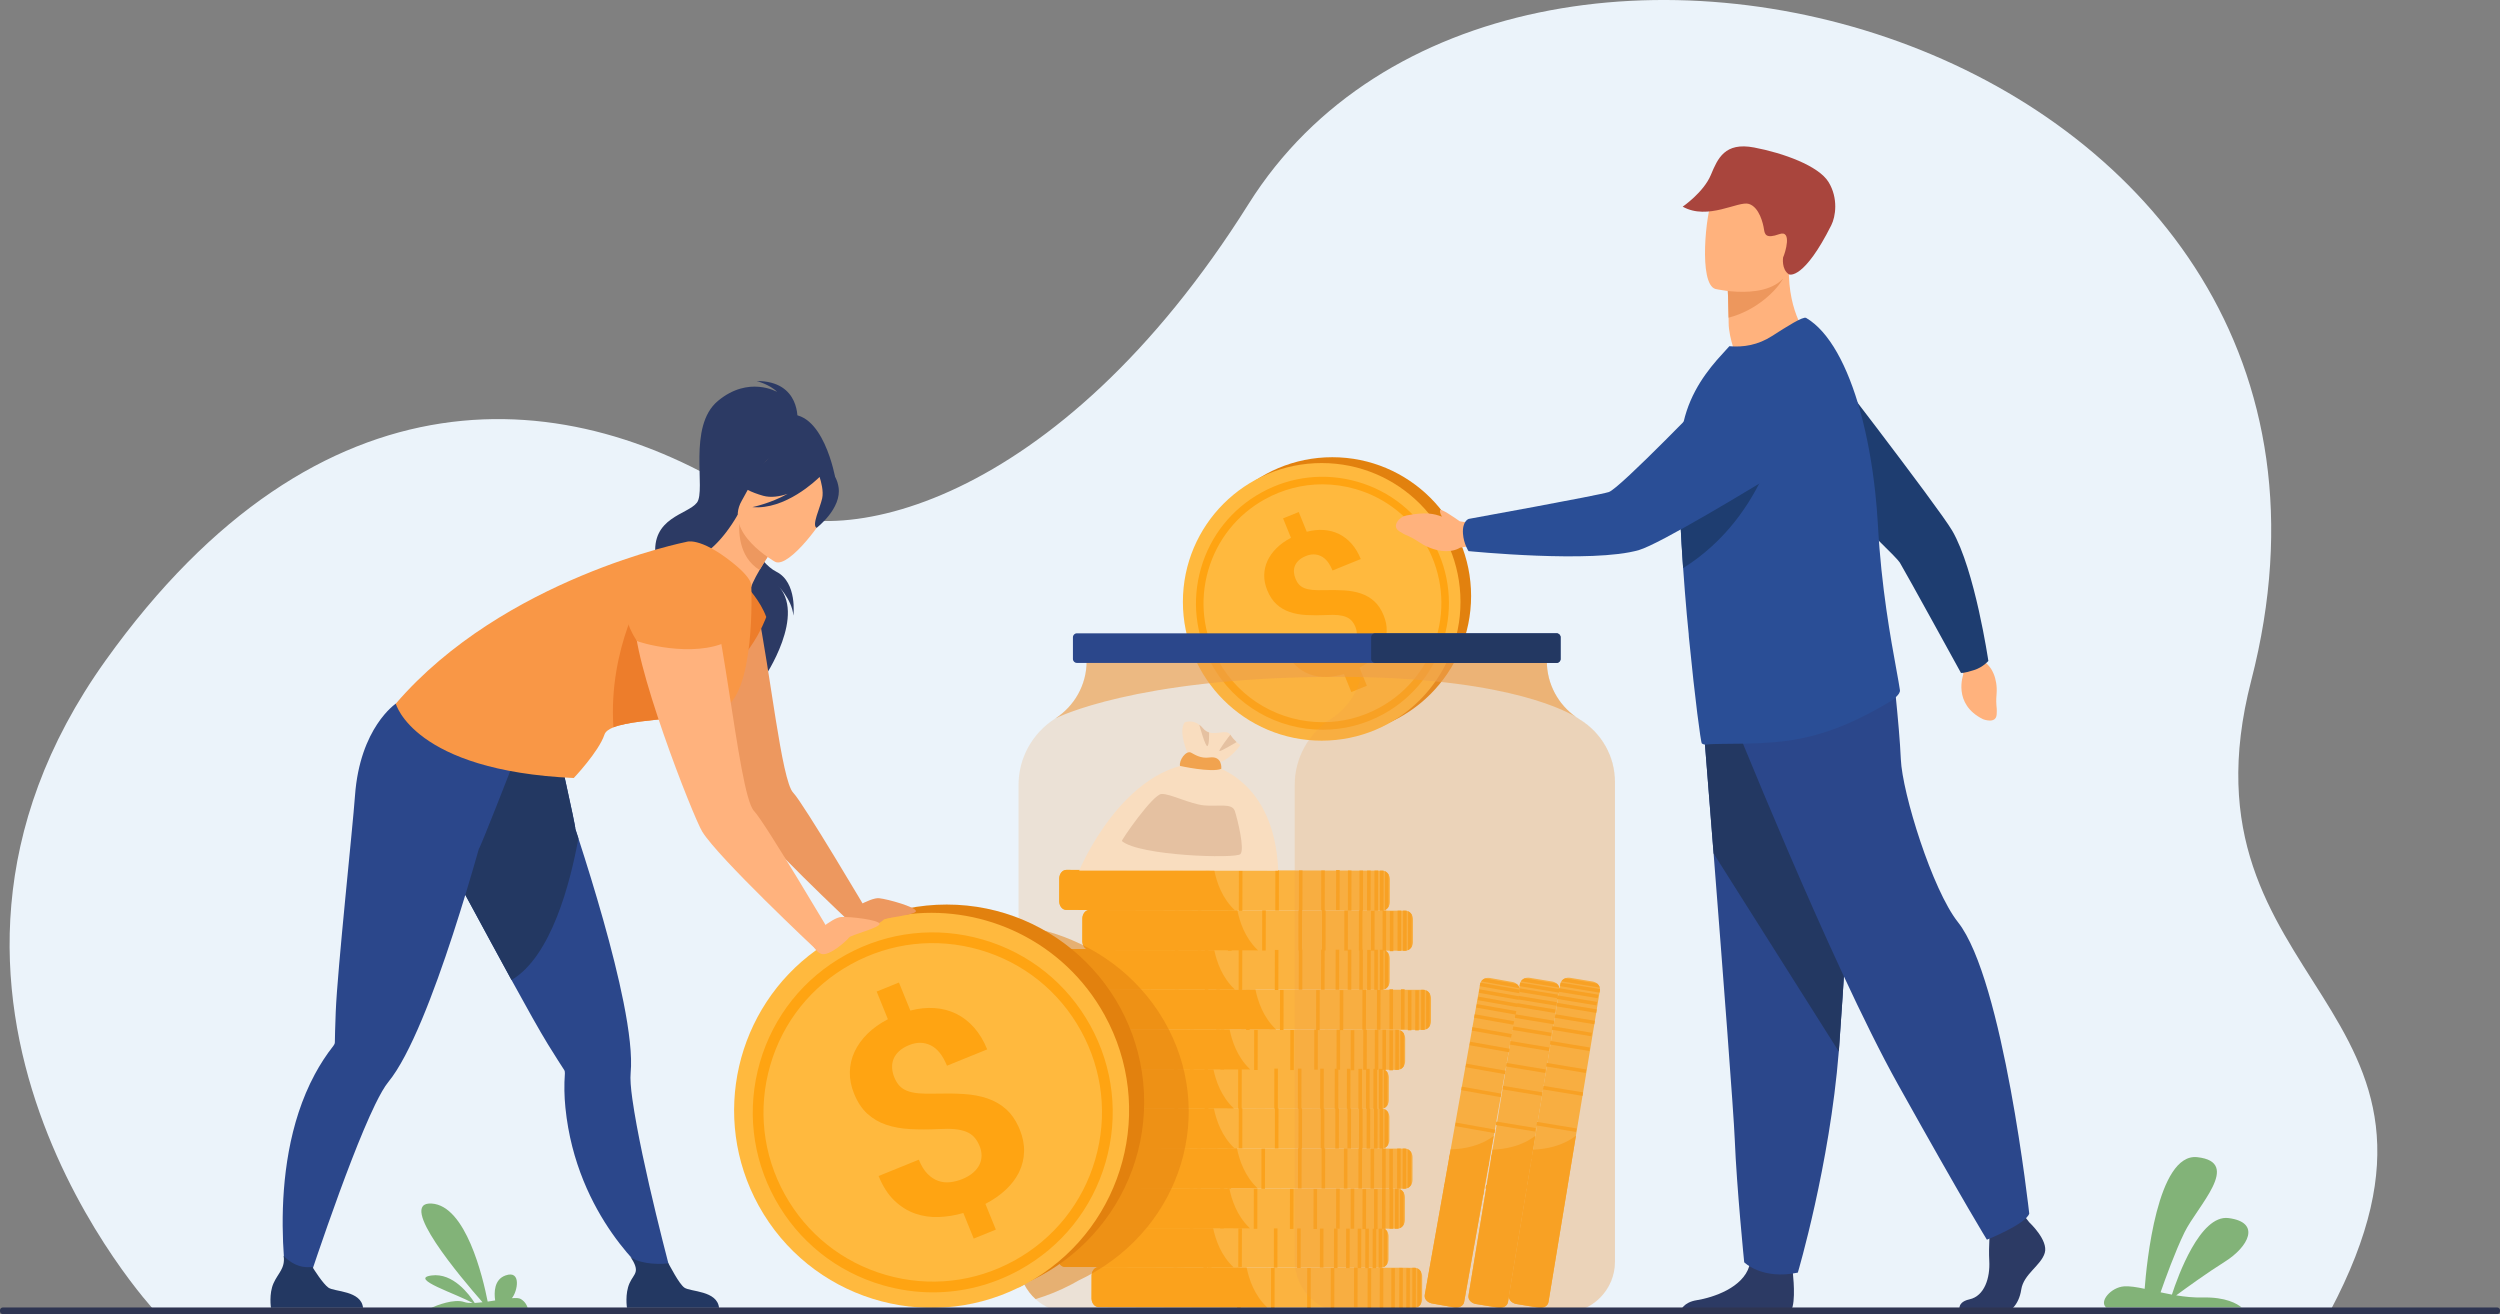<?xml version="1.0" encoding="utf-8"?>
<!-- Generator: Adobe Illustrator 16.0.0, SVG Export Plug-In . SVG Version: 6.00 Build 0)  -->
<!DOCTYPE svg PUBLIC "-//W3C//DTD SVG 1.1//EN" "http://www.w3.org/Graphics/SVG/1.1/DTD/svg11.dtd">
<svg version="1.1" id="_x3C_Layer_x3E_" xmlns="http://www.w3.org/2000/svg" xmlns:xlink="http://www.w3.org/1999/xlink" x="0px"
	 y="0px" width="2589.273px" height="1361.016px" viewBox="0 0 2589.273 1361.016" enable-background="new 0 0 2589.273 1361.016"
	 xml:space="preserve">
<rect x="0" y="0" width="2589.273" height="1361.016" fill="#808080" stroke="none"/>
<g>
	<path fill="#EBF3FA" d="M160.327,1357.76c0,0-301.292-323.49-50.953-673.717c222.118-310.744,481.085-289.503,671.084-163.4
		c80.923,53.708,314.233,6.619,512.812-309.574c270.805-431.203,1209.513-169.677,1038.357,493.738
		c-82.828,321.047,252.076,332.716,81.43,653.633L160.327,1357.76z"/>
	<g>
		<path fill="#FFB93E" d="M1584.373,1012.733l23.111,3.8c1.841,0.303,3.468,1.075,4.752,2.153c1.35,1.134,2.316,2.604,2.729,4.208
			c0.131,0.49,0.205,0.994,0.223,1.502c0.019,0.463-0.007,0.928-0.085,1.398l-53.17,322.251c-0.686,4.154-5.013,6.958-9.734,6.398
			c-0.153-0.021-0.307-0.041-0.459-0.066l-23.111-3.8c-0.152-0.025-0.305-0.055-0.456-0.084c-4.652-0.982-7.851-5.023-7.163-9.178
			l53.17-322.251c0.077-0.47,0.202-0.918,0.369-1.352c0.18-0.475,0.411-0.928,0.693-1.351c0.907-1.388,2.294-2.47,3.938-3.112
			C1580.742,1012.641,1582.531,1012.431,1584.373,1012.733z"/>
		<path fill="#FFA412" d="M1590.281,1176.24l-28.486,172.642c-0.611,3.707-4.877,6.144-9.596,5.563
			c-0.153-0.021-0.307-0.041-0.459-0.066l-23.111-3.8c-0.152-0.025-0.305-0.055-0.456-0.084c-4.656-0.961-7.913-4.635-7.302-8.342
			l24.987-151.441C1558.305,1190.275,1575.896,1187.377,1590.281,1176.24z"/>
		<g>
			<polygon fill="#FFA412" points="1609.316,1060.873 1609.922,1057.21 1568.998,1050.48 1568.394,1054.144 			"/>
			
				<rect x="1585.256" y="1047.339" transform="matrix(-0.163 0.987 -0.987 -0.163 2898.987 -324.294)" fill="#FFA412" width="3.712" height="41.472"/>
			
				<rect x="1582.803" y="1062.205" transform="matrix(-0.163 0.987 -0.987 -0.163 2911.224 -304.189)" fill="#FFA412" width="3.712" height="41.473"/>
			
				<rect x="1579.043" y="1084.994" transform="matrix(-0.163 0.987 -0.987 -0.163 2929.277 -274.037)" fill="#FFA412" width="3.713" height="41.473"/>
			<polygon fill="#FFA412" points="1597.082,1135.023 1597.687,1131.36 1556.764,1124.632 1556.158,1128.294 			"/>
			
				<rect x="1568.972" y="1146.034" transform="matrix(-0.163 0.987 -0.987 -0.163 2977.497 -193.426)" fill="#FFA412" width="3.712" height="41.472"/>
			<polygon fill="#FFA412" points="1585.279,1206.556 1585.885,1202.893 1544.96,1196.164 1544.355,1199.826 			"/>
			
				<rect x="1558.167" y="1211.51" transform="matrix(-0.163 0.987 -0.987 -0.163 3029.83 -106.325)" fill="#FFA412" width="3.713" height="41.474"/>
			
				<rect x="1589.249" y="1023.139" transform="matrix(-0.163 0.987 -0.987 -0.163 2879.812 -356.312)" fill="#FFA412" width="3.712" height="41.472"/>
			
				<rect x="1590.534" y="1015.342" transform="matrix(-0.163 0.987 -0.987 -0.163 2873.919 -366.367)" fill="#FFA412" width="3.713" height="41.474"/>
			
				<rect x="1591.777" y="1007.814" transform="matrix(-0.163 0.987 -0.987 -0.163 2867.63 -376.623)" fill="#FFA412" width="3.712" height="41.473"/>
			<path fill="#FFA412" d="M1573.803,1021.354l40.924,6.729l0.377-2.288c0.078-0.471,0.104-0.936,0.085-1.398l-40.64-6.683
				c-0.167,0.434-0.292,0.882-0.369,1.352L1573.803,1021.354z"/>
			<path fill="#FFA412" d="M1575.242,1016.363l39.724,6.531c-0.413-1.604-1.38-3.074-2.729-4.208l-33.057-5.436
				C1577.536,1013.894,1576.149,1014.976,1575.242,1016.363z"/>
		</g>
	</g>
	<g>
		<path fill="#FFB93E" d="M1626.299,1012.733l23.111,3.8c1.84,0.303,3.468,1.075,4.752,2.153c1.35,1.134,2.316,2.604,2.729,4.208
			c0.131,0.49,0.204,0.994,0.222,1.502c0.02,0.463-0.007,0.928-0.084,1.398l-53.17,322.251c-0.686,4.154-5.013,6.958-9.734,6.398
			c-0.153-0.021-0.307-0.041-0.459-0.066l-23.111-3.8c-0.152-0.025-0.305-0.055-0.456-0.084c-4.652-0.982-7.849-5.023-7.164-9.178
			l53.171-322.251c0.077-0.47,0.202-0.918,0.369-1.352c0.18-0.475,0.411-0.928,0.693-1.351c0.907-1.388,2.294-2.47,3.938-3.112
			C1622.668,1012.641,1624.457,1012.431,1626.299,1012.733z"/>
		<path fill="#FFA412" d="M1632.207,1176.24l-28.486,172.642c-0.611,3.707-4.877,6.144-9.596,5.563
			c-0.153-0.021-0.307-0.041-0.459-0.066l-23.111-3.8c-0.152-0.025-0.305-0.055-0.456-0.084c-4.656-0.961-7.913-4.635-7.302-8.342
			l24.987-151.441C1600.231,1190.275,1617.822,1187.377,1632.207,1176.24z"/>
		<g>
			<polygon fill="#FFA412" points="1651.242,1060.873 1651.848,1057.21 1610.924,1050.48 1610.318,1054.144 			"/>
			
				<rect x="1627.181" y="1047.339" transform="matrix(-0.163 0.987 -0.987 -0.163 2947.728 -365.662)" fill="#FFA412" width="3.712" height="41.472"/>
			
				<rect x="1624.728" y="1062.204" transform="matrix(-0.163 0.987 -0.987 -0.163 2959.977 -345.555)" fill="#FFA412" width="3.712" height="41.474"/>
			
				<rect x="1620.968" y="1084.994" transform="matrix(-0.163 0.987 -0.987 -0.163 2978.029 -315.403)" fill="#FFA412" width="3.713" height="41.473"/>
			<polygon fill="#FFA412" points="1639.008,1135.023 1639.612,1131.36 1598.689,1124.632 1598.084,1128.294 			"/>
			
				<rect x="1610.897" y="1146.034" transform="matrix(-0.163 0.987 -0.987 -0.163 3026.602 -234.426)" fill="#FFA412" width="3.712" height="41.473"/>
			
				<rect x="1605.189" y="1180.623" transform="matrix(-0.163 0.987 -0.987 -0.163 3054.033 -188.634)" fill="#FFA412" width="3.713" height="41.474"/>
			
				<rect x="1600.093" y="1211.51" transform="matrix(-0.163 0.987 -0.987 -0.163 3078.583 -147.691)" fill="#FFA412" width="3.713" height="41.473"/>
			<polygon fill="#FFA412" points="1653.189,1049.071 1653.794,1045.409 1612.871,1038.68 1612.266,1042.342 			"/>
			
				<rect x="1632.46" y="1015.343" transform="matrix(-0.163 0.987 -0.987 -0.163 2922.296 -408.067)" fill="#FFA412" width="3.712" height="41.473"/>
			
				<rect x="1633.703" y="1007.814" transform="matrix(-0.163 0.987 -0.987 -0.163 2916.373 -417.991)" fill="#FFA412" width="3.712" height="41.473"/>
			<path fill="#FFA412" d="M1615.729,1021.354l40.924,6.729l0.377-2.288c0.077-0.471,0.104-0.936,0.084-1.398l-40.639-6.683
				c-0.167,0.434-0.292,0.882-0.369,1.352L1615.729,1021.354z"/>
			<path fill="#FFA412" d="M1617.168,1016.363l39.724,6.531c-0.413-1.604-1.38-3.074-2.729-4.208l-33.057-5.436
				C1619.462,1013.894,1618.075,1014.976,1617.168,1016.363z"/>
		</g>
	</g>
	<g>
		<g>
			<path fill="#FFB93E" d="M1472.974,1322.102l-0.042,23.421c-0.005,1.866-0.505,3.597-1.364,5.037
				c-0.902,1.514-2.198,2.703-3.715,3.368c-0.464,0.209-0.948,0.362-1.447,0.461c-0.454,0.094-0.917,0.143-1.394,0.142
				l-326.607-0.775c-4.211-0.01-7.673-3.831-7.878-8.581c-0.004-0.155-0.008-0.31-0.008-0.464l0.043-23.422
				c0-0.154,0.005-0.309,0.01-0.464c0.223-4.749,3.698-8.554,7.909-8.543l326.607,0.775c0.475,0.001,0.939,0.052,1.393,0.147
				c0.498,0.102,0.982,0.258,1.445,0.468c1.515,0.672,2.806,1.867,3.702,3.387
				C1472.482,1318.502,1472.977,1320.235,1472.974,1322.102z"/>
			<path fill="#FFA412" d="M1312.533,1354.168l-174.976-0.415c-3.758-0.009-6.847-3.829-7.031-8.579
				c-0.004-0.155-0.008-0.31-0.008-0.464l0.043-23.422c0-0.154,0.005-0.309,0.01-0.464c0.2-4.749,3.304-8.555,7.062-8.545
				l153.488,0.364C1293.549,1324.859,1299.232,1341.757,1312.533,1354.168z"/>
			<g>
				
					<rect x="1429.498" y="1312.978" transform="matrix(-1 -0.002 0.002 -1 2859.546 2670.814)" fill="#FFA412" width="3.712" height="41.473"/>
				
					<rect x="1416.932" y="1312.948" transform="matrix(-1 -0.002 0.002 -1 2834.414 2670.725)" fill="#FFA412" width="3.712" height="41.474"/>
				
					<rect x="1401.864" y="1312.911" transform="matrix(-1 -0.003 0.003 -1 2803.927 2670.985)" fill="#FFA412" width="3.712" height="41.475"/>
				
					<rect x="1378.768" y="1312.857" transform="matrix(-1 -0.002 0.002 -1 2758.086 2670.453)" fill="#FFA412" width="3.712" height="41.474"/>
				
					<rect x="1354.344" y="1312.799" transform="matrix(-1 -0.002 0.002 -1 2709.239 2670.28)" fill="#FFA412" width="3.712" height="41.474"/>
				
					<rect x="1316.902" y="1312.71" transform="matrix(-1 -0.002 0.002 -1 2634.356 2670.013)" fill="#FFA412" width="3.712" height="41.474"/>
				
					<rect x="1281.844" y="1312.627" transform="matrix(-1 -0.002 0.002 -1 2564.242 2669.763)" fill="#FFA412" width="3.713" height="41.474"/>
				
					<rect x="1250.541" y="1312.553" transform="matrix(-1 -0.003 0.003 -1 2501.282 2669.869)" fill="#FFA412" width="3.712" height="41.474"/>
				
					<rect x="1441.458" y="1313.006" transform="matrix(-1 -0.002 0.002 -1 2883.467 2670.899)" fill="#FFA412" width="3.713" height="41.474"/>
				
					<rect x="1449.36" y="1313.026" transform="matrix(-1 -0.002 0.002 -1 2899.621 2670.576)" fill="#FFA412" width="3.712" height="41.472"/>
				
					<rect x="1456.99" y="1313.043" transform="matrix(-1 -0.002 0.002 -1 2914.53 2671.01)" fill="#FFA412" width="3.712" height="41.473"/>
				<path fill="#FFA412" d="M1462.768,1313.051l-0.075,41.474l2.319,0.006c0.477,0.001,0.939-0.048,1.394-0.142l0.075-41.185
					c-0.453-0.096-0.918-0.146-1.393-0.147L1462.768,1313.051z"/>
				<path fill="#FFA412" d="M1467.926,1313.672l-0.073,40.256c1.517-0.665,2.813-1.854,3.715-3.369l0.061-33.5
					C1470.731,1315.539,1469.44,1314.344,1467.926,1313.672z"/>
			</g>
		</g>
		<g>
			<path fill="#FFB93E" d="M1438.129,1280.545l-0.043,23.421c-0.004,1.866-0.505,3.597-1.363,5.037
				c-0.903,1.515-2.197,2.703-3.715,3.369c-0.463,0.208-0.948,0.361-1.447,0.46c-0.454,0.094-0.917,0.143-1.393,0.142
				l-326.608-0.775c-4.211-0.01-7.672-3.83-7.877-8.581c-0.005-0.155-0.009-0.31-0.009-0.464l0.043-23.422
				c0-0.154,0.005-0.309,0.01-0.463c0.223-4.75,3.697-8.554,7.909-8.544l326.607,0.775c0.21,0.001,0.419,0.011,0.624,0.032
				c0.088,0.005,0.179,0.015,0.267,0.03c0.096,0.01,0.196,0.025,0.293,0.045c0.069,0.01,0.14,0.025,0.21,0.041
				c0.497,0.101,0.981,0.257,1.444,0.467c0.069,0.03,0.136,0.061,0.205,0.096c0.065,0.03,0.136,0.064,0.2,0.1
				c0.132,0.071,0.267,0.146,0.398,0.221c0.074,0.046,0.152,0.096,0.227,0.146c0.07,0.045,0.135,0.085,0.2,0.136
				c0.127,0.085,0.249,0.175,0.371,0.27c0.14,0.11,0.274,0.226,0.405,0.346c0.104,0.09,0.205,0.186,0.306,0.285
				c0.004,0.005,0.013,0.01,0.018,0.02c0.065,0.065,0.135,0.136,0.2,0.205c0.2,0.211,0.393,0.44,0.571,0.675
				c0.057,0.07,0.108,0.141,0.157,0.211c0.052,0.069,0.1,0.144,0.151,0.22c0.101,0.149,0.201,0.305,0.292,0.459
				C1437.638,1276.947,1438.133,1278.679,1438.129,1280.545z"/>
			<path fill="#FFA412" d="M1277.688,1312.612l-174.976-0.416c-3.76-0.009-6.847-3.828-7.029-8.579
				c-0.005-0.155-0.009-0.31-0.009-0.464l0.043-23.422c0-0.154,0.005-0.309,0.01-0.463c0.201-4.75,3.301-8.555,7.061-8.546
				l153.484,0.365c0.069,0.338,0.139,0.678,0.213,1.022C1259.026,1284.231,1264.75,1300.546,1277.688,1312.612z"/>
			<g>
				
					<rect x="1394.652" y="1271.42" transform="matrix(-1 -0.002 0.002 -1 2789.954 2587.616)" fill="#FFA412" width="3.713" height="41.473"/>
				
					<rect x="1382.087" y="1271.39" transform="matrix(-1 -0.002 0.002 -1 2764.822 2587.527)" fill="#FFA412" width="3.712" height="41.474"/>
				<polygon fill="#FFA412" points="1366.981,1312.823 1370.693,1312.832 1370.769,1271.359 1367.057,1271.35 				"/>
				
					<rect x="1343.922" y="1271.3" transform="matrix(-1 -0.002 0.002 -1 2688.493 2587.256)" fill="#FFA412" width="3.712" height="41.473"/>
				
					<rect x="1319.499" y="1271.243" transform="matrix(-1 -0.002 0.002 -1 2639.988 2586.736)" fill="#FFA412" width="3.713" height="41.472"/>
				
					<rect x="1282.058" y="1271.152" transform="matrix(-1 -0.003 0.003 -1 2564.422 2587.152)" fill="#FFA412" width="3.711" height="41.474"/>
				
					<rect x="1247" y="1271.07" transform="matrix(-1 -0.002 0.002 -1 2494.649 2586.566)" fill="#FFA412" width="3.712" height="41.473"/>
				
					<rect x="1215.695" y="1270.996" transform="matrix(-1 -0.002 0.002 -1 2432.382 2586.024)" fill="#FFA412" width="3.713" height="41.473"/>
				
					<rect x="1406.613" y="1271.449" transform="matrix(-1 -0.002 0.002 -1 2813.875 2587.703)" fill="#FFA412" width="3.712" height="41.474"/>
				
					<rect x="1414.516" y="1271.467" transform="matrix(-1 -0.002 0.002 -1 2829.678 2587.759)" fill="#FFA412" width="3.711" height="41.474"/>
				
					<rect x="1422.145" y="1271.486" transform="matrix(-1 -0.002 0.002 -1 2844.938 2587.814)" fill="#FFA412" width="3.712" height="41.474"/>
				<path fill="#FFA412" d="M1427.922,1271.493l-0.075,41.475l2.32,0.005c0.476,0.001,0.939-0.048,1.394-0.142l0.075-41.184
					c-0.454-0.097-0.917-0.147-1.394-0.148L1427.922,1271.493z"/>
				<path fill="#FFA412" d="M1433.081,1272.115l-0.073,40.255c1.516-0.665,2.812-1.854,3.715-3.369l0.061-33.5
					C1435.887,1273.982,1434.596,1272.787,1433.081,1272.115z"/>
			</g>
		</g>
		<path fill="#FFB93E" d="M1455.076,1240.135l-0.042,23.421c-0.003,1.866-0.505,3.596-1.363,5.036
			c-0.903,1.515-2.198,2.705-3.714,3.369c-0.464,0.208-0.949,0.362-1.447,0.461c-0.455,0.094-0.918,0.143-1.395,0.142
			l-326.607-0.776c-1.31-0.002-2.551-0.375-3.641-1.031c-2.309-1.388-3.955-4.046-4.211-7.146c-0.014-0.135-0.022-0.269-0.025-0.403
			c-0.005-0.154-0.009-0.31-0.008-0.465l0.042-23.421c0-0.154,0.005-0.31,0.01-0.464c0.223-4.749,3.698-8.553,7.909-8.543
			l326.606,0.774c0.477,0.002,0.939,0.054,1.394,0.148c0.498,0.101,0.982,0.257,1.445,0.468c1.515,0.672,2.805,1.868,3.702,3.387
			C1454.585,1236.536,1455.08,1238.269,1455.076,1240.135z"/>
		<path fill="#FFA412" d="M1294.637,1272.201l-174.976-0.415c-1.171-0.004-2.275-0.375-3.248-1.031
			c-2.063-1.387-3.531-4.045-3.757-7.145c-0.014-0.135-0.022-0.269-0.025-0.403c-0.005-0.154-0.009-0.31-0.008-0.465l0.042-23.421
			c0-0.154,0.005-0.31,0.01-0.464c0.201-4.749,3.305-8.555,7.062-8.545l153.488,0.364c2.363,11.881,7.803,28.194,20.34,40.499
			C1293.917,1271.521,1294.274,1271.861,1294.637,1272.201z"/>
		<path fill="#FFB93E" d="M1462.976,1198.68l-0.042,23.421c-0.004,1.866-0.505,3.597-1.364,5.036
			c-0.902,1.515-2.197,2.705-3.715,3.369c-0.463,0.209-0.948,0.362-1.446,0.461c-0.455,0.094-0.918,0.143-1.394,0.142
			l-326.606-0.776c-4.212-0.009-7.674-3.83-7.879-8.58c-0.005-0.155-0.008-0.31-0.008-0.465l0.043-23.421
			c0-0.154,0.004-0.309,0.01-0.464c0.203-4.396,3.193-7.976,6.974-8.48c0.306-0.044,0.616-0.063,0.936-0.063l326.606,0.775
			c0.477,0.001,0.939,0.052,1.393,0.147c0.498,0.102,0.983,0.257,1.445,0.468c1.515,0.672,2.807,1.867,3.703,3.387
			C1462.484,1195.081,1462.979,1196.813,1462.976,1198.68z"/>
		<path fill="#FFA412" d="M1302.536,1230.746l-174.977-0.415c-3.757-0.009-6.847-3.829-7.03-8.579
			c-0.005-0.155-0.008-0.31-0.008-0.465l0.043-23.421c0-0.154,0.004-0.309,0.01-0.464c0.182-4.391,2.854-7.977,6.228-8.482
			c0.271-0.044,0.55-0.063,0.834-0.063l153.487,0.364c0.005,0.021,0.009,0.046,0.013,0.066
			C1283.573,1201.491,1289.257,1218.355,1302.536,1230.746z"/>
		<path fill="#FFB93E" d="M1439.039,1157.214l-0.043,23.421c-0.004,1.866-0.504,3.597-1.363,5.036
			c-0.902,1.515-2.197,2.704-3.715,3.369c-0.463,0.209-0.948,0.362-1.446,0.462c-0.153,0.028-0.306,0.058-0.459,0.078
			c-0.083,0.01-0.171,0.02-0.258,0.028c-0.083,0.011-0.171,0.016-0.258,0.021c-0.14,0.01-0.279,0.014-0.42,0.014l-326.606-0.775
			c-4.212-0.011-7.673-3.831-7.878-8.581c-0.005-0.154-0.009-0.31-0.008-0.464l0.042-23.421c0-0.155,0.005-0.311,0.01-0.465
			c0.004-0.13,0.014-0.254,0.022-0.379c0.321-3.821,2.756-6.969,5.938-7.889c0.079-0.025,0.162-0.045,0.24-0.065
			c0.551-0.139,1.123-0.211,1.709-0.21l326.606,0.775c0.24,0.001,0.477,0.017,0.708,0.036c0.105,0.016,0.21,0.025,0.315,0.041h0.004
			c0.122,0.02,0.244,0.046,0.366,0.071c0.498,0.101,0.982,0.256,1.445,0.467c1.515,0.673,2.806,1.868,3.702,3.388
			C1438.547,1153.615,1439.042,1155.348,1439.039,1157.214z"/>
		<path fill="#FFA412" d="M1278.599,1189.28l-174.976-0.415c-3.757-0.01-6.847-3.829-7.03-8.579
			c-0.005-0.154-0.009-0.31-0.008-0.464l0.042-23.421c0-0.155,0.005-0.311,0.01-0.465c0.004-0.13,0.014-0.254,0.022-0.379
			c0.291-3.906,2.556-7.104,5.487-7.945c0.102-0.035,0.201-0.059,0.303-0.079c0.405-0.094,0.821-0.143,1.249-0.142l153.488,0.364
			c0.018,0.1,0.039,0.194,0.061,0.295c2.455,12.17,8.138,28.859,21.281,41.165
			C1278.551,1189.235,1278.576,1189.261,1278.599,1189.28z"/>
		<path fill="#FFB93E" d="M1438.428,1116.033l-0.043,23.421c-0.003,1.866-0.504,3.597-1.362,5.036
			c-0.903,1.516-2.198,2.704-3.716,3.37c-0.361,0.163-0.743,0.292-1.127,0.386h-0.009c-0.105,0.029-0.205,0.055-0.311,0.074
			c-0.454,0.094-0.917,0.143-1.394,0.141l-326.607-0.774c-0.345-0.001-0.69-0.026-1.022-0.083c-0.131-0.015-0.262-0.04-0.388-0.07
			c-3.551-0.742-6.287-4.221-6.468-8.428c-0.004-0.155-0.009-0.31-0.008-0.464l0.042-23.421c0-0.155,0.005-0.31,0.01-0.464
			c0.223-4.751,3.698-8.555,7.91-8.544l326.607,0.775c0.209,0.001,0.419,0.011,0.624,0.031c0.087,0.01,0.179,0.021,0.266,0.03
			c0.097,0.011,0.197,0.025,0.294,0.046c0.069,0.01,0.139,0.025,0.209,0.041c0.498,0.101,0.982,0.256,1.445,0.467
			c0.069,0.03,0.135,0.061,0.205,0.096c0.065,0.029,0.135,0.064,0.201,0.1c0.135,0.071,0.266,0.146,0.396,0.221
			c0.145,0.091,0.288,0.18,0.428,0.28c0.127,0.086,0.248,0.176,0.371,0.271c0.139,0.109,0.274,0.226,0.404,0.346
			c0.105,0.089,0.205,0.185,0.307,0.285c0.004,0.004,0.013,0.01,0.017,0.02c0.065,0.064,0.136,0.136,0.201,0.205
			c0.2,0.211,0.392,0.44,0.571,0.675c0.057,0.069,0.108,0.141,0.156,0.21c0.053,0.075,0.1,0.145,0.152,0.221
			c0.1,0.149,0.2,0.305,0.292,0.459C1437.938,1112.435,1438.432,1114.167,1438.428,1116.033z"/>
		<path fill="#FFA412" d="M1277.987,1148.1l-174.976-0.415c-0.14-0.001-0.279-0.007-0.415-0.016
			c-0.152-0.011-0.301-0.031-0.45-0.057c-3.362-0.537-5.998-4.125-6.165-8.507c-0.004-0.155-0.009-0.31-0.008-0.464l0.042-23.421
			c0-0.155,0.005-0.31,0.01-0.464c0.201-4.751,3.301-8.555,7.062-8.546l153.484,0.364c0.068,0.339,0.139,0.679,0.212,1.023
			c2.521,12.021,8.175,28.165,20.891,40.206C1277.778,1147.905,1277.883,1147.999,1277.987,1148.1z"/>
		<path fill="#FFB93E" d="M1455.377,1075.622l-0.043,23.422c-0.004,1.865-0.505,3.596-1.363,5.036
			c-0.903,1.515-2.197,2.704-3.715,3.369c-0.465,0.208-0.949,0.362-1.447,0.461c-0.454,0.094-0.917,0.143-1.394,0.141
			l-326.607-0.775c-1.312-0.003-2.551-0.375-3.642-1.031c-2.308-1.388-3.954-4.046-4.211-7.146
			c-0.013-0.134-0.021-0.269-0.025-0.404c-0.004-0.154-0.008-0.309-0.008-0.464l0.042-23.421c0.001-0.154,0.006-0.31,0.01-0.464
			c0.224-4.75,3.698-8.554,7.91-8.543l326.606,0.774c0.477,0.001,0.939,0.053,1.394,0.148c0.498,0.101,0.982,0.257,1.445,0.468
			c1.515,0.672,2.806,1.867,3.702,3.387C1454.885,1072.023,1455.379,1073.757,1455.377,1075.622z"/>
		<path fill="#FFA412" d="M1294.936,1107.688l-174.976-0.414c-1.171-0.004-2.274-0.375-3.248-1.032
			c-2.063-1.387-3.53-4.044-3.757-7.144c-0.013-0.134-0.021-0.269-0.025-0.404c-0.004-0.154-0.008-0.309-0.008-0.464l0.042-23.421
			c0.001-0.154,0.006-0.31,0.01-0.464c0.202-4.75,3.306-8.555,7.062-8.546l153.488,0.364c2.364,11.882,7.803,28.195,20.34,40.5
			C1294.217,1107.009,1294.574,1107.35,1294.936,1107.688z"/>
		<path fill="#FFB93E" d="M1482.142,1034.212l-0.042,23.422c-0.004,1.865-0.505,3.596-1.363,5.036
			c-0.902,1.515-2.198,2.704-3.715,3.369c-0.464,0.209-0.949,0.361-1.447,0.461c-0.454,0.094-0.918,0.143-1.395,0.141
			l-326.606-0.775c-4.211-0.01-7.673-3.83-7.878-8.581c-0.004-0.154-0.008-0.309-0.008-0.464l0.043-23.421
			c0-0.154,0.004-0.31,0.009-0.464c0.204-4.391,3.194-7.977,6.975-8.48c0.306-0.044,0.62-0.063,0.935-0.063l326.607,0.776
			c0.477,0,0.939,0.052,1.394,0.147c0.497,0.101,0.981,0.257,1.444,0.467c1.515,0.673,2.807,1.868,3.703,3.388
			C1481.65,1030.613,1482.145,1032.347,1482.142,1034.212z"/>
		<path fill="#FFA412" d="M1321.702,1066.279l-174.977-0.416c-3.757-0.009-6.847-3.828-7.03-8.579
			c-0.004-0.154-0.008-0.309-0.008-0.464l0.043-23.421c0-0.154,0.004-0.31,0.009-0.464c0.183-4.391,2.854-7.977,6.228-8.483
			c0.271-0.044,0.551-0.063,0.835-0.063l153.488,0.364c0.004,0.021,0.008,0.045,0.013,0.065
			C1302.739,1037.029,1308.423,1053.889,1321.702,1066.279z"/>
		<path fill="#FFB93E" d="M1439.338,992.702l-0.042,23.421c-0.004,1.866-0.505,3.597-1.364,5.036
			c-0.902,1.515-2.197,2.704-3.715,3.369c-0.463,0.208-0.947,0.362-1.446,0.461c-0.152,0.029-0.306,0.059-0.458,0.078
			c-0.123,0.021-0.245,0.029-0.368,0.039c-0.061,0.005-0.122,0.01-0.183,0.016c-0.127,0.004-0.254,0.009-0.385,0.009l-326.607-0.776
			c-4.211-0.01-7.672-3.83-7.877-8.58c-0.005-0.154-0.009-0.31-0.009-0.465l0.042-23.421c0.001-0.154,0.006-0.309,0.01-0.464
			c0.224-4.749,3.699-8.553,7.91-8.543l326.606,0.775c0.14,0,0.28,0.005,0.42,0.016c0.332,0.021,0.655,0.066,0.974,0.132
			c0.498,0.101,0.982,0.257,1.445,0.468c0.235,0.105,0.467,0.221,0.685,0.351c0.14,0.08,0.275,0.16,0.406,0.251
			c0.014,0.005,0.03,0.015,0.044,0.029c0.135,0.091,0.266,0.186,0.396,0.286c0.026,0.015,0.048,0.034,0.065,0.05
			c0.122,0.09,0.24,0.19,0.353,0.295c0.28,0.24,0.542,0.501,0.785,0.786c0.078,0.085,0.153,0.174,0.223,0.265
			c0.013,0.015,0.026,0.03,0.039,0.05c0.049,0.055,0.092,0.109,0.136,0.17c0.009,0.01,0.018,0.024,0.025,0.035
			c0.079,0.104,0.157,0.215,0.231,0.33c0.109,0.16,0.213,0.319,0.313,0.489C1438.847,989.104,1439.342,990.836,1439.338,992.702z"/>
		<path fill="#FFA412" d="M1278.897,1024.769l-174.976-0.415c-3.756-0.009-6.848-3.829-7.029-8.579
			c-0.005-0.154-0.009-0.31-0.009-0.465l0.042-23.421c0.001-0.154,0.006-0.309,0.01-0.464c0.201-4.749,3.306-8.554,7.063-8.546
			l153.487,0.365c0.062,0.314,0.126,0.634,0.2,0.958c2.524,12.106,8.234,28.415,21.143,40.501
			C1278.85,1024.723,1278.876,1024.749,1278.897,1024.769z"/>
		<path fill="#FFB93E" d="M1463.424,952.243l-0.042,23.422c-0.003,1.865-0.505,3.596-1.364,5.036
			c-0.901,1.514-2.197,2.704-3.714,3.369c-0.464,0.209-0.948,0.361-1.446,0.46c-0.455,0.095-0.918,0.143-1.395,0.142l-326.606-0.775
			c-1.267-0.003-2.468-0.351-3.528-0.966c-2.379-1.368-4.077-4.082-4.329-7.246c-0.008-0.12-0.017-0.244-0.021-0.369
			c-0.005-0.154-0.009-0.309-0.009-0.464l0.043-23.421c0.001-0.155,0.005-0.31,0.01-0.464c0.204-4.396,3.194-7.977,6.974-8.48
			c0.306-0.045,0.616-0.064,0.936-0.063l326.607,0.776c0.476,0,0.939,0.052,1.393,0.146c0.498,0.102,0.982,0.258,1.445,0.468
			c1.514,0.673,2.805,1.868,3.703,3.388C1462.933,948.645,1463.428,950.377,1463.424,952.243z"/>
		<path fill="#FFA412" d="M1302.984,984.311l-174.977-0.416c-1.131-0.002-2.201-0.35-3.147-0.966
			c-2.124-1.367-3.636-4.08-3.861-7.244c-0.008-0.12-0.017-0.244-0.021-0.369c-0.005-0.154-0.009-0.309-0.009-0.464l0.043-23.421
			c0.001-0.155,0.005-0.31,0.01-0.464c0.183-4.391,2.854-7.977,6.228-8.483c0.271-0.044,0.55-0.063,0.834-0.063l153.487,0.364
			c0.005,0.021,0.009,0.045,0.014,0.065c2.372,11.896,7.833,28.21,20.396,40.499
			C1302.308,983.675,1302.645,983.994,1302.984,984.311z"/>
		<path fill="#FFB93E" d="M1439.487,910.777l-0.042,23.422c-0.004,1.866-0.505,3.596-1.364,5.035
			c-0.902,1.516-2.197,2.705-3.715,3.37c-0.463,0.208-0.948,0.362-1.446,0.461c-0.152,0.029-0.306,0.059-0.459,0.078
			c-0.083,0.01-0.17,0.02-0.258,0.029c-0.083,0.01-0.17,0.015-0.258,0.02c-0.14,0.01-0.279,0.015-0.42,0.015l-326.607-0.776
			c-4.211-0.01-7.672-3.83-7.877-8.58c-0.005-0.155-0.009-0.31-0.008-0.465l0.042-23.421c0-0.154,0.005-0.31,0.01-0.465
			c0.223-4.749,3.698-8.553,7.909-8.543l326.607,0.775c0.477,0.002,0.939,0.053,1.393,0.148c0.498,0.101,0.982,0.257,1.445,0.468
			c1.515,0.672,2.806,1.867,3.702,3.387C1438.996,907.179,1439.49,908.912,1439.487,910.777z"/>
		<path fill="#FFA412" d="M1279.048,942.844l-174.977-0.414c-3.757-0.01-6.847-3.829-7.03-8.579
			c-0.005-0.155-0.009-0.31-0.008-0.465l0.042-23.421c0-0.154,0.005-0.31,0.01-0.465c0.201-4.749,3.305-8.554,7.062-8.545
			l153.488,0.364c2.425,12.196,8.09,29.054,21.342,41.46C1278.999,942.799,1279.025,942.824,1279.048,942.844z"/>
		<g>
			
				<rect x="1411.603" y="1231.01" transform="matrix(-1 -0.002 0.002 -1 2823.948 2506.838)" fill="#FFA412" width="3.711" height="41.474"/>
			
				<rect x="1399.037" y="1230.98" transform="matrix(-1 -0.002 0.002 -1 2799.148 2506.379)" fill="#FFA412" width="3.712" height="41.473"/>
			
				<rect x="1383.969" y="1230.945" transform="matrix(-1 -0.002 0.002 -1 2769.012 2506.277)" fill="#FFA412" width="3.712" height="41.473"/>
			
				<rect x="1360.872" y="1230.889" transform="matrix(-1 -0.002 0.002 -1 2722.488 2506.475)" fill="#FFA412" width="3.712" height="41.474"/>
			
				<rect x="1336.448" y="1230.832" transform="matrix(-1 -0.002 0.002 -1 2673.642 2506.301)" fill="#FFA412" width="3.713" height="41.474"/>
			
				<rect x="1299.007" y="1230.743" transform="matrix(-1 -0.002 0.002 -1 2598.757 2506.036)" fill="#FFA412" width="3.711" height="41.474"/>
			
				<rect x="1263.949" y="1230.66" transform="matrix(-1 -0.002 0.002 -1 2528.974 2505.454)" fill="#FFA412" width="3.712" height="41.473"/>
			
				<rect x="1232.645" y="1230.585" transform="matrix(-1 -0.002 0.002 -1 2466.036 2505.563)" fill="#FFA412" width="3.712" height="41.473"/>
			
				<rect x="1423.563" y="1231.039" transform="matrix(-1 -0.002 0.002 -1 2847.869 2506.921)" fill="#FFA412" width="3.712" height="41.473"/>
			
				<rect x="1431.464" y="1231.059" transform="matrix(-1 -0.002 0.002 -1 2864.002 2506.603)" fill="#FFA412" width="3.712" height="41.472"/>
			<polygon fill="#FFA412" points="1439.057,1272.544 1442.769,1272.553 1442.844,1231.08 1439.132,1231.07 			"/>
			<path fill="#FFA412" d="M1444.871,1231.083l-0.074,41.474l2.319,0.006c0.476,0.001,0.939-0.048,1.394-0.142l0.075-41.185
				c-0.454-0.096-0.917-0.146-1.394-0.148L1444.871,1231.083z"/>
			<path fill="#FFA412" d="M1450.029,1231.704l-0.072,40.256c1.516-0.665,2.813-1.854,3.715-3.368l0.061-33.501
				C1452.834,1233.571,1451.545,1232.376,1450.029,1231.704z"/>
			
				<rect x="1306.905" y="1189.287" transform="matrix(-1 -0.002 0.002 -1 2614.653 2423.142)" fill="#FFA412" width="3.712" height="41.473"/>
			
				<rect x="1271.848" y="1189.203" transform="matrix(-1 -0.002 0.002 -1 2544.54 2422.892)" fill="#FFA412" width="3.712" height="41.474"/>
			
				<rect x="1240.543" y="1189.129" transform="matrix(-1 -0.002 0.002 -1 2481.932 2422.67)" fill="#FFA412" width="3.713" height="41.474"/>
			<path fill="#FFA412" d="M1435.135,1231.061l0.076-41.474l-3.256-0.008c0.173-0.022,0.346-0.045,0.517-0.08l0.075-41.184
				c-0.227-0.048-0.456-0.085-0.688-0.109l0.074-40.189l1.446,0.003l-0.073,39.841c1.517-0.665,2.813-1.854,3.715-3.369
				l0.061-33.501c-0.74-1.254-1.76-2.269-2.941-2.969l1.297,0.003l0.075-41.474l-3.712-0.009l-0.073,40.562
				c-0.389-0.069-0.781-0.113-1.186-0.114l-2.32-0.007l-0.075,41.475l0.688,0.001l-0.076,41.177l2.319,0.006
				c0.143,0,0.282-0.013,0.422-0.021l-0.075,41.432L1435.135,1231.061z"/>
			
				<rect x="1439.362" y="1189.601" transform="matrix(-1 -0.002 0.002 -1 2879.567 2424.084)" fill="#FFA412" width="3.713" height="41.474"/>
			<polygon fill="#FFA412" points="1446.955,1231.088 1450.667,1231.098 1450.742,1189.624 1447.03,1189.615 			"/>
			<path fill="#FFA412" d="M1452.771,1189.627l-0.075,41.474l2.319,0.006c0.476,0,0.938-0.048,1.394-0.143l0.074-41.183
				c-0.453-0.097-0.916-0.147-1.393-0.148L1452.771,1189.627z"/>
			<path fill="#FFA412" d="M1457.928,1190.248l-0.073,40.256c1.518-0.665,2.813-1.854,3.715-3.369l0.062-33.5
				C1460.734,1192.116,1459.442,1190.92,1457.928,1190.248z"/>
			<polygon fill="#FFA412" points="1399.237,1189.566 1399.313,1148.093 1398.627,1148.092 1398.702,1106.914 1394.989,1106.905 
				1394.914,1148.379 1395.601,1148.381 1395.525,1189.492 1391.904,1189.483 1391.829,1230.957 1395.541,1230.966 
				1395.616,1189.558 			"/>
			<polygon fill="#FFA412" points="1371.681,1148.027 1370.993,1148.025 1371.068,1106.849 1367.356,1106.84 1367.281,1148.313 
				1367.968,1148.314 1367.893,1189.492 1368.809,1189.494 1368.733,1230.902 1372.445,1230.911 1372.521,1189.438 
				1371.605,1189.436 			"/>
			<path fill="#FFA412" d="M1433.991,1148.782l-0.073,40.257c1.518-0.665,2.813-1.855,3.715-3.369l0.062-33.5
				C1436.797,1150.65,1435.506,1149.455,1433.991,1148.782z"/>
			<polygon fill="#FFA412" points="1347.972,1106.794 1344.26,1106.785 1344.185,1148.258 1344.871,1148.26 1344.797,1189.373 
				1344.385,1189.371 1344.31,1230.844 1348.021,1230.854 1348.098,1189.444 1348.508,1189.446 1348.583,1147.973 
				1347.897,1147.972 			"/>
			<polygon fill="#FFA412" points="1323.549,1106.736 1319.837,1106.727 1319.761,1148.2 1320.448,1148.202 1320.373,1189.379 
				1324.085,1189.388 1324.16,1147.914 1323.474,1147.913 			"/>
			<polygon fill="#FFA412" points="1286.106,1106.646 1282.394,1106.639 1282.318,1148.111 1283.005,1148.113 1282.931,1189.29 
				1286.643,1189.299 1286.718,1147.825 1286.031,1147.824 			"/>
			<polygon fill="#FFA412" points="1251.049,1106.563 1247.337,1106.555 1247.262,1148.028 1247.948,1148.029 1247.873,1189.207 
				1251.586,1189.216 1251.661,1147.742 1250.974,1147.74 			"/>
			<polygon fill="#FFA412" points="1219.745,1106.489 1216.033,1106.48 1215.957,1147.954 1216.645,1147.955 1216.569,1189.133 
				1220.281,1189.141 1220.356,1147.669 1219.67,1147.667 			"/>
			<polygon fill="#FFA412" points="1410.662,1106.942 1406.95,1106.935 1406.875,1148.407 1407.562,1148.408 1407.486,1189.521 
				1406.973,1189.52 1406.896,1230.993 1410.609,1231.002 1410.685,1189.594 1411.199,1189.595 1411.274,1148.122 1410.587,1148.12 
							"/>
			<polygon fill="#FFA412" points="1418.563,1106.962 1415.577,1106.954 1415.65,1066.504 1411.938,1066.495 1411.863,1107.969 
				1414.851,1107.976 1414.776,1148.426 1415.463,1148.428 1415.389,1189.604 1419.1,1189.613 1419.176,1148.141 1418.489,1148.139 
							"/>
			
				<rect x="1399.335" y="1066.47" transform="matrix(-1 -0.002 0.002 -1 2799.805 2177.728)" fill="#FFA412" width="3.712" height="41.473"/>
			<polygon fill="#FFA412" points="1384.231,1106.88 1382.424,1106.876 1382.35,1148.35 1383.035,1148.351 1382.96,1189.527 
				1386.673,1189.537 1386.748,1148.063 1386.062,1148.062 1386.135,1107.907 1387.941,1107.911 1388.018,1066.438 
				1384.306,1066.43 			"/>
			<polygon fill="#FFA412" points="1361.134,1107.848 1364.846,1107.857 1364.921,1066.384 1361.209,1066.375 			"/>
			
				<rect x="1336.748" y="1066.322" transform="matrix(-1 -0.002 0.002 -1 2674.631 2177.282)" fill="#FFA412" width="3.713" height="41.473"/>
			
				<rect x="1299.305" y="1066.233" transform="matrix(-1 -0.002 0.002 -1 2599.745 2177.017)" fill="#FFA412" width="3.712" height="41.473"/>
			
				<rect x="1264.249" y="1066.15" transform="matrix(-1 -0.002 0.002 -1 2529.919 2176.435)" fill="#FFA412" width="3.712" height="41.472"/>
			
				<rect x="1232.944" y="1066.075" transform="matrix(-1 -0.002 0.002 -1 2467.024 2176.543)" fill="#FFA412" width="3.713" height="41.474"/>
			<polygon fill="#FFA412" points="1423.825,1106.975 1422.481,1106.972 1422.406,1148.443 1423.093,1148.445 1423.019,1189.559 
				1419.538,1189.55 1419.463,1231.022 1423.175,1231.031 1423.25,1189.623 1426.73,1189.632 1426.806,1148.158 1426.119,1148.157 
				1426.191,1108.003 1427.535,1108.006 1427.611,1066.533 1423.899,1066.523 			"/>
			
				<rect x="1439.394" y="1066.565" transform="matrix(-1 -0.002 0.002 -1 2879.92 2178.013)" fill="#FFA412" width="3.712" height="41.474"/>
			<path fill="#FFA412" d="M1448.809,1107.91l0.076-41.184c-0.455-0.096-0.918-0.147-1.394-0.148l-2.32-0.006l-0.075,41.474
				l2.32,0.006C1447.892,1108.053,1448.354,1108.004,1448.809,1107.91z"/>
			<path fill="#FFA412" d="M1453.971,1104.08l0.061-33.5c-0.896-1.519-2.188-2.714-3.702-3.387l-0.073,40.257
				C1451.773,1106.785,1453.067,1105.596,1453.971,1104.08z"/>
			
				<rect x="1438.668" y="1025.088" transform="matrix(1 0.002 -0.002 1 2.48 -3.408)" fill="#FFA412" width="3.712" height="41.474"/>
			
				<rect x="1387.938" y="1024.968" transform="matrix(-1 -0.002 0.002 -1 2777.108 2094.697)" fill="#FFA412" width="3.712" height="41.473"/>
			
				<rect x="1363.514" y="1024.91" transform="matrix(-1 -0.002 0.002 -1 2728.262 2094.522)" fill="#FFA412" width="3.713" height="41.474"/>
			
				<rect x="1326.073" y="1024.821" transform="matrix(-1 -0.002 0.002 -1 2653.377 2094.257)" fill="#FFA412" width="3.711" height="41.474"/>
			
				<rect x="1291.016" y="1024.738" transform="matrix(-1 -0.002 0.002 -1 2583.264 2094.008)" fill="#FFA412" width="3.712" height="41.474"/>
			
				<rect x="1259.711" y="1024.664" transform="matrix(-1 -0.002 0.002 -1 2520.932 2093.454)" fill="#FFA412" width="3.712" height="41.473"/>
			
				<rect x="1450.628" y="1025.117" transform="matrix(1 0.002 -0.002 1 2.48 -3.435)" fill="#FFA412" width="3.713" height="41.474"/>
			
				<rect x="1458.53" y="1025.135" transform="matrix(-1 -0.002 0.002 -1 2918.292 2095.199)" fill="#FFA412" width="3.712" height="41.474"/>
			
				<rect x="1466.161" y="1025.154" transform="matrix(-1 -0.002 0.002 -1 2933.552 2095.254)" fill="#FFA412" width="3.711" height="41.473"/>
			<path fill="#FFA412" d="M1471.938,1025.162l-0.074,41.473l2.318,0.006c0.477,0.001,0.94-0.048,1.395-0.142l0.075-41.185
				c-0.454-0.095-0.918-0.146-1.394-0.147L1471.938,1025.162z"/>
			<path fill="#FFA412" d="M1477.096,1025.782l-0.072,40.257c1.516-0.666,2.813-1.855,3.715-3.369l0.061-33.501
				C1479.902,1027.65,1478.61,1026.454,1477.096,1025.782z"/>
			<polygon fill="#FFA412" points="1395.825,1025.047 1399.537,1025.057 1399.612,983.583 1395.991,983.574 1396.064,943.122 
				1399.686,943.131 1399.762,901.657 1396.05,901.649 1395.975,943.057 1392.354,943.048 1392.278,984.522 1395.899,984.53 			"/>
			<polygon fill="#FFA412" points="1387.047,983.554 1383.335,983.544 1383.26,1025.017 1386.972,1025.025 			"/>
			
				<rect x="1320.71" y="983.4" transform="matrix(-1 -0.002 0.002 -1 2642.751 2011.402)" fill="#FFA412" width="3.712" height="41.474"/>
			
				<rect x="1283.267" y="983.311" transform="matrix(-1 -0.002 0.002 -1 2567.865 2011.136)" fill="#FFA412" width="3.712" height="41.474"/>
			
				<rect x="1248.21" y="983.228" transform="matrix(-1 -0.002 0.002 -1 2497.752 2010.886)" fill="#FFA412" width="3.712" height="41.473"/>
			<polygon fill="#FFA412" points="1216.868,1024.622 1220.581,1024.631 1220.656,983.158 1216.943,983.148 			"/>
			<polygon fill="#FFA412" points="1407.786,1025.075 1411.072,1025.083 1410.997,1066.492 1414.709,1066.501 1414.785,1025.027 
				1411.498,1025.02 1411.573,983.611 1411.06,983.61 1411.133,943.158 1411.646,943.159 1411.723,901.687 1408.01,901.678 
				1407.935,943.086 1407.422,943.084 1407.346,984.558 1407.859,984.559 			"/>
			
				<rect x="1396.845" y="1002.506" transform="matrix(0.002 -1 1 0.002 410.618 2420.096)" fill="#FFA412" width="41.474" height="3.712"/>
			<path fill="#FFA412" d="M1434.93,984.623l0.654,0.002l0.075-41.474l-3.256-0.008c0.173-0.022,0.347-0.044,0.517-0.079
				l0.075-41.185c-0.454-0.096-0.917-0.147-1.394-0.147l-2.319-0.006l-0.075,41.474l2.318,0.005
				c0.143,0.001,0.282-0.012,0.422-0.021l-0.074,40.495c-0.14-0.009-0.278-0.022-0.42-0.023l-2.32-0.005l-0.075,41.409l-2.028-0.004
				l0.075-41.409l-3.479-0.008l0.073-40.452l3.48,0.009l0.076-41.474l-3.713-0.009l-0.075,41.409l-3.48-0.009l-0.075,41.474
				l3.48,0.008l-0.073,40.517l2.821,0.007l-0.075,41.408l3.713,0.01l0.075-41.41l1.524,0.004c0.477,0.001,0.939-0.048,1.395-0.142
				l0.073-40.371l1.445,0.003l-0.072,39.907c1.517-0.664,2.812-1.854,3.714-3.369l0.063-33.5
				C1437.228,986.362,1436.164,985.324,1434.93,984.623z"/>
			
				<rect x="1307.354" y="942.852" transform="matrix(-1 -0.002 0.002 -1 2616.388 1929.93)" fill="#FFA412" width="3.711" height="41.473"/>
			
				<rect x="1272.296" y="942.768" transform="matrix(-1 -0.002 0.002 -1 2546.019 1930.024)" fill="#FFA412" width="3.712" height="41.474"/>
			
				<rect x="1240.992" y="942.694" transform="matrix(-1 -0.002 0.002 -1 2483.412 1929.801)" fill="#FFA412" width="3.713" height="41.474"/>
			
				<rect x="1439.811" y="943.165" transform="matrix(-1 -0.002 0.002 -1 2881.048 1931.216)" fill="#FFA412" width="3.712" height="41.474"/>
			<polygon fill="#FFA412" points="1451.19,943.188 1447.479,943.18 1447.404,984.652 1451.115,984.662 			"/>
			<path fill="#FFA412" d="M1453.219,943.191l-0.075,41.475l2.32,0.005c0.476,0.001,0.938-0.048,1.394-0.142l0.074-41.184
				c-0.453-0.097-0.917-0.146-1.393-0.148L1453.219,943.191z"/>
			<path fill="#FFA412" d="M1462.018,980.699l0.063-33.5c-0.898-1.519-2.189-2.715-3.703-3.387l-0.073,40.257
				C1459.82,983.403,1461.116,982.215,1462.018,980.699z"/>
			
				<rect x="1383.446" y="901.623" transform="matrix(1 0.002 -0.002 1 2.188 -3.277)" fill="#FFA412" width="3.712" height="41.473"/>
			<polygon fill="#FFA412" points="1372.129,901.592 1368.416,901.584 1368.341,943.057 1369.256,943.059 1369.184,983.51 
				1368.268,983.509 1368.192,1024.981 1371.903,1024.99 1371.978,984.474 1372.894,984.476 1372.969,943.003 1372.053,943 			"/>
			<polygon fill="#FFA412" points="1345.245,942.937 1344.833,942.936 1344.758,984.409 1345.169,984.41 1345.095,1024.927 
				1348.808,1024.936 1348.883,983.462 1348.472,983.461 1348.546,943.01 1348.957,943.011 1349.031,901.537 1345.32,901.528 			"/>
			<polygon fill="#FFA412" points="1320.821,942.944 1324.533,942.953 1324.608,901.479 1320.896,901.47 			"/>
			
				<rect x="1283.417" y="901.386" transform="matrix(-1 -0.002 0.002 -1 2568.359 1847.286)" fill="#FFA412" width="3.712" height="41.473"/>
			
				<rect x="1248.359" y="901.302" transform="matrix(-1 -0.003 0.003 -1 2498.001 1847.363)" fill="#FFA412" width="3.713" height="41.475"/>
			
				<rect x="1217.055" y="901.228" transform="matrix(-1 -0.002 0.002 -1 2435.881 1846.492)" fill="#FFA412" width="3.713" height="41.473"/>
			<polygon fill="#FFA412" points="1419.624,901.705 1415.912,901.695 1415.837,943.169 1419.549,943.178 			"/>
			<path fill="#FFA412" d="M1434.439,902.348l-0.072,40.256c1.517-0.665,2.813-1.854,3.715-3.369l0.061-33.5
				C1437.246,904.215,1435.955,903.02,1434.439,902.348z"/>
		</g>
	</g>
	<g>
		<path fill="#FFB93E" d="M1543.262,1012.919l23.061,4.095c1.837,0.327,3.455,1.12,4.724,2.215c1.336,1.151,2.283,2.633,2.677,4.241
			c0.125,0.492,0.191,0.997,0.202,1.505c0.014,0.465-0.019,0.929-0.102,1.397l-57.29,321.545c-0.738,4.146-5.101,6.894-9.814,6.273
			c-0.153-0.022-0.307-0.045-0.459-0.072l-23.061-4.096c-0.152-0.026-0.303-0.058-0.455-0.089c-4.639-1.042-7.784-5.123-7.046-9.269
			l57.29-321.545c0.037-0.207,0.083-0.411,0.139-0.609c0.021-0.086,0.047-0.174,0.076-0.258c0.027-0.093,0.06-0.189,0.096-0.28
			c0.022-0.066,0.05-0.133,0.076-0.199c0.186-0.473,0.424-0.924,0.711-1.343c0.041-0.063,0.082-0.122,0.129-0.186
			c0.041-0.06,0.088-0.122,0.134-0.18c0.092-0.117,0.188-0.237,0.286-0.353c0.058-0.066,0.119-0.135,0.182-0.199
			c0.057-0.061,0.107-0.118,0.169-0.174c0.105-0.11,0.216-0.215,0.329-0.319c0.134-0.117,0.27-0.231,0.41-0.339
			c0.107-0.088,0.219-0.17,0.334-0.252c0.006-0.003,0.013-0.011,0.023-0.014c0.075-0.053,0.156-0.109,0.236-0.161
			c0.242-0.161,0.502-0.312,0.764-0.446c0.079-0.043,0.156-0.083,0.234-0.118c0.078-0.039,0.16-0.073,0.242-0.112
			c0.165-0.072,0.335-0.145,0.503-0.208C1539.632,1012.779,1541.424,1012.592,1543.262,1012.919z"/>
		<path fill="#FFA412" d="M1547.077,1176.487l-30.692,172.264c-0.66,3.703-4.955,6.081-9.666,5.439
			c-0.153-0.022-0.307-0.045-0.459-0.072l-23.061-4.096c-0.152-0.026-0.303-0.058-0.455-0.089c-4.644-1.021-7.854-4.732-7.194-8.436
			l26.922-151.104c0.347-0.01,0.693-0.02,1.045-0.032C1515.895,1189.956,1532.954,1187.144,1547.077,1176.487z"/>
		<g>
			<polygon fill="#FFA412" points="1567.586,1061.373 1568.238,1057.719 1527.403,1050.468 1526.752,1054.121 			"/>
			
				<rect x="1543.435" y="1047.555" transform="matrix(-0.175 0.985 -0.985 -0.175 2867.829 -265.899)" fill="#FFA412" width="3.712" height="41.473"/>
			
				<rect x="1540.792" y="1062.389" transform="matrix(-0.175 0.985 -0.985 -0.175 2879.611 -245.579)" fill="#FFA412" width="3.713" height="41.473"/>
			
				<rect x="1536.74" y="1085.127" transform="matrix(-0.175 0.985 -0.985 -0.175 2897.234 -214.863)" fill="#FFA412" width="3.713" height="41.474"/>
			
				<rect x="1532.457" y="1109.172" transform="matrix(-0.175 0.985 -0.985 -0.175 2915.591 -182.676)" fill="#FFA412" width="3.712" height="41.473"/>
			
				<rect x="1525.889" y="1146.033" transform="matrix(-0.175 0.985 -0.985 -0.175 2944.501 -132.522)" fill="#FFA412" width="3.712" height="41.475"/>
			
				<rect x="1519.74" y="1180.548" transform="matrix(-0.175 0.985 -0.985 -0.175 2970.917 -86.274)" fill="#FFA412" width="3.712" height="41.473"/>
			<polygon fill="#FFA412" points="1536.195,1237.557 1536.848,1233.901 1496.013,1226.649 1495.361,1230.304 			"/>
			
				<rect x="1547.737" y="1023.409" transform="matrix(-0.175 0.985 -0.985 -0.175 2849.398 -298.235)" fill="#FFA412" width="3.713" height="41.473"/>
			
				<rect x="1549.123" y="1015.629" transform="matrix(-0.175 0.985 -0.985 -0.175 2843.431 -308.684)" fill="#FFA412" width="3.712" height="41.473"/>
			
				<rect x="1550.461" y="1008.118" transform="matrix(-0.175 0.985 -0.985 -0.175 2837.547 -318.89)" fill="#FFA412" width="3.713" height="41.474"/>
			<path fill="#FFA412" d="M1532.58,1021.404l40.834,7.252l0.407-2.283c0.084-0.47,0.116-0.934,0.103-1.397l-40.55-7.202
				c-0.173,0.432-0.304,0.878-0.387,1.347L1532.58,1021.404z"/>
			<path fill="#FFA412" d="M1534.084,1016.432l39.637,7.039c-0.393-1.609-1.34-3.091-2.676-4.242l-32.984-5.857
				C1536.41,1013.992,1535.01,1015.056,1534.084,1016.432z"/>
		</g>
	</g>
	<path fill="#82B378" d="M2321.676,1354.146h-140.353c-7.521-6.379,5.205-20.868,18.501-21.842
		c5.775-0.437,13.078,0.771,21.422,2.535c1.932-25.652,12.961-140.975,54.529-136.34c46.74,5.188,0,50.785-13.213,77.781
		c-9.787,19.995-20.111,48.67-24.829,62.201c3.794,0.822,7.723,1.629,11.734,2.367c6.196-19.021,29.246-83.002,58.559-79.275
		c34.417,4.365,20.583,30.018-3.811,45.246c-17.896,11.197-39.872,27.113-50.315,34.803c8.848,1.443,18.081,2.417,27.449,2.198
		C2305.391,1343.251,2317.126,1350.336,2321.676,1354.146z"/>
	<path fill="#82B378" d="M491.641,1349.487c-5.574-8.757-22.352-31.483-44.694-28.476c-24.346,3.277,26.887,19.328,42.572,28.542
		c-3.483,0.048-6.479-0.23-8.678-1.015c-10.486-3.737-28.444,3.431-34.187,5.945h99.829c-0.69-2.389-2.489-6.288-7.139-9.129
		c-1.639-1.002-4.935-1.143-9.187-0.818c5.936-6.997,10.057-29.351-6.467-23.599c-12.072,4.202-12.039,17.86-10.854,25.94
		c-2.569,0.403-5.174,0.81-7.746,1.18c-4.971-25.331-22.549-99.569-58.181-101.549c-36.122-2.007,30.631,76.992,52.856,102.258
		C496.92,1349.11,494.178,1349.368,491.641,1349.487z"/>
	<g>
		<circle fill="#E2810E" cx="1379.874" cy="617.3" r="143.76"/>
		<circle fill="#FFB93E" cx="1368.891" cy="623.354" r="143.76"/>
		<g>
			<path fill="#FFA412" d="M1369.932,755.802c-46.218,0.002-91.083-24.472-114.929-67.728
				c-16.889-30.639-20.836-66.022-11.114-99.631c9.723-33.607,31.951-61.419,62.59-78.309c30.64-16.891,66.023-20.836,99.631-11.115
				c33.608,9.723,61.419,31.951,78.309,62.59c34.866,63.25,11.775,143.073-51.475,177.94
				C1412.95,750.57,1391.294,755.801,1369.932,755.802z M1369.535,501.617c-20.52,0-40.816,5.18-59.284,15.361
				c-28.812,15.883-49.714,42.033-58.856,73.637c-9.142,31.604-5.431,64.876,10.452,93.687
				c22.42,40.672,64.616,63.686,108.072,63.688c20.091,0.001,40.448-4.917,59.253-15.283
				c59.476-32.786,81.189-107.849,48.402-167.324c-15.881-28.812-42.033-49.714-73.636-58.855
				C1392.592,503.244,1381.027,501.617,1369.535,501.617z"/>
		</g>
		<g>
			<path fill="#FFA412" d="M1403.854,649.429c-1.069-2.636-2.384-4.805-3.941-6.512c-1.56-1.706-3.515-3.032-5.864-3.979
				c-2.353-0.944-5.143-1.566-8.372-1.864c-3.229-0.296-7.034-0.322-11.42-0.076c-7.564,0.366-14.564,0.374-20.999,0.028
				c-6.438-0.348-12.255-1.402-17.456-3.165s-9.77-4.439-13.707-8.029c-3.937-3.592-7.154-8.463-9.651-14.613
				c-2.165-5.332-3.195-10.58-3.087-15.741c0.108-5.159,1.257-10.084,3.444-14.774c2.187-4.689,5.315-9.048,9.386-13.077
				c4.069-4.026,9.029-7.56,14.88-10.592l-8.178-20.144l16.212-6.583l8.294,20.425c6.114-1.604,12.008-2.205,17.68-1.806
				c5.671,0.403,10.913,1.782,15.728,4.14c4.813,2.362,9.141,5.701,12.982,10.025c3.84,4.326,7.036,9.626,9.583,15.9l-29.284,11.89
				c-3.057-7.529-7.016-12.482-11.876-14.859c-4.859-2.374-10.095-2.426-15.7-0.149c-3.04,1.234-5.486,2.722-7.337,4.461
				c-1.853,1.737-3.188,3.634-4.008,5.683c-0.818,2.052-1.16,4.219-1.02,6.501c0.14,2.282,0.682,4.584,1.624,6.906
				c0.943,2.322,2.134,4.287,3.573,5.894c1.439,1.609,3.312,2.877,5.618,3.806c2.304,0.929,5.111,1.543,8.42,1.843
				c3.31,0.303,7.297,0.383,11.962,0.242c7.544-0.212,14.527-0.124,20.942,0.269c6.414,0.394,12.229,1.485,17.442,3.278
				c5.213,1.795,9.79,4.487,13.727,8.078c3.937,3.593,7.142,8.432,9.612,14.519c2.242,5.521,3.294,10.871,3.15,16.043
				c-0.141,5.176-1.32,10.077-3.533,14.702c-2.213,4.627-5.406,8.923-9.582,12.883c-4.175,3.961-9.188,7.458-15.039,10.492
				l7.606,18.73l-16.112,6.541l-7.567-18.637c-5.837,1.713-11.755,2.69-17.753,2.934c-6,0.243-11.746-0.585-17.239-2.484
				c-5.492-1.899-10.55-5.054-15.174-9.465c-4.623-4.408-8.465-10.378-11.521-17.908l29.285-11.89
				c1.809,4.455,3.942,7.921,6.403,10.392c2.459,2.474,5.099,4.181,7.92,5.118c2.819,0.938,5.711,1.228,8.673,0.864
				c2.961-0.361,5.825-1.105,8.597-2.23c3.175-1.289,5.795-2.828,7.862-4.617s3.618-3.735,4.653-5.838
				c1.035-2.102,1.557-4.305,1.564-6.611C1405.265,654.064,1404.798,651.753,1403.854,649.429z"/>
		</g>
	</g>
	<g>
		<path fill="#FFB27D" d="M1511.947,539.932c-6.015-4.246-19.652-13.589-20.36-11.508c-0.511,1.497,0.216,4.041,1.854,6.688
			c-8.25-3.081-16.626-5.104-36.435-1.299c-3.967,0.763-7.563,3.016-9.744,6.415c-2.019,3.145-2.774,7.075,2.28,10.219
			c10.107,6.285,7.177,2.52,21.226,11.672c14.048,9.152,31.247,11.488,41.523,5.065l13.79-2.299l1.711-22.683
			C1527.792,542.203,1519.932,541.266,1511.947,539.932z"/>
		<path fill="#FFB27D" d="M1873.323,349.678c0,0-32.512,38.57-73.913,22.436c0,0-8.908-21.541-9.033-37.42
			c-0.015-1.955-0.039-3.849-0.069-5.649c-0.222-17.882-0.823-27.915-0.823-27.915s0.011-0.005,0.041-0.009
			c1.884-0.785,63.291-25.997,63.239-23.902C1851.712,325.579,1873.323,349.678,1873.323,349.678z"/>
		<path fill="#ED975D" d="M1846.6,288.749c-5.922,10.977-26.24,32.45-56.292,40.295c-0.222-17.882-0.823-27.915-0.823-27.915
			s0.011-0.005,0.041-0.009C1791.226,300.664,1848.361,285.514,1846.6,288.749z"/>
		<path fill="#FFB27D" d="M1776.623,299.271c0,0,69.059,16.235,78.508-26.927c9.447-43.161,24.725-70.134-18.968-82.324
			c-43.692-12.191-55.894,2.396-62.552,16.036C1766.954,219.695,1758.902,293.935,1776.623,299.271z"/>
		<path fill="#A9453D" d="M1852.768,284.104c0.943,0.604,15.803,5.168,43.943-50.892c4.417-8.8,7.428-27.838-2.87-44.659
			c-10.297-16.821-46.81-30.047-77.146-35.803c-30.335-5.755-37.619,11.314-44.762,28.47c-7.5,18.009-29.158,32.835-29.158,32.835
			c26.16,14.613,57.667-6.288,68.582-2.851c10.916,3.437,14.771,20.64,15.59,26.154c0.819,5.515,2.078,10.097,15.805,5.172
			c13.726-4.925,6.206,19.451,4.008,24.112C1846.76,266.644,1844.895,279.06,1852.768,284.104z"/>
		<g>
			<path fill="#2C3A64" d="M2030.666,1360.466h41.815c8.766,0,18.506-8.777,20.944-24.846c2.438-16.081,20.458-24.846,24.358-38
				c3.901-13.155-16.079-31.674-16.079-31.674l-3.342-4.291l-3.475-4.475l-33.123,7.79c0,0-0.816,7.888-1.328,17.934
				c-0.354,7.255-0.55,15.642-0.135,22.993c0.975,17.544-4.914,36.429-20.494,39.841
				C2024.216,1349.152,2030.666,1360.466,2030.666,1360.466z"/>
			<path fill="#2C3A64" d="M1739.561,1360.466h110.844c1.061-0.207,1.865-0.438,2.354-0.683c7.4-3.706,5.083-32.039,4.193-40.792
				c-0.17-1.621-0.293-2.572-0.293-2.572s-38.976-31.174-44.34-7.304c-0.171,0.744-0.365,1.477-0.572,2.195v0.012
				c-6.767,22.335-37.014,32.479-54.483,35.307C1743.913,1348.799,1740.45,1356.577,1739.561,1360.466z"/>
			<path fill="#2B478B" d="M1761.902,721.269c0,0,5.919,73.853,12.876,162.628c9.456,120.594,20.827,268.725,21.952,296.787
				c1.945,48.729,9.749,126.674,9.749,126.674s18.504,18.518,55.54,10.713c0,0,33.002-111.269,42.43-228.998
				c0.146-1.93,0.292-3.873,0.438-5.817c8.77-119.849,22.406-372.217,22.406-372.217L1761.902,721.269z"/>
			<path fill="#233862" d="M1761.902,721.269c0,0,5.919,73.853,12.876,162.628l129.671,205.176c0.146-1.93,0.292-3.873,0.438-5.817
				c8.77-119.849,22.406-372.217,22.406-372.217L1761.902,721.269z"/>
			<path fill="#2B478B" d="M1788.934,730.039c0,0,106.694,267.467,176.85,393.162c70.155,125.694,92.078,160.771,92.078,160.771
				s40.194-16.077,43.848-27.039c0,0-26.827-242.66-73.81-301.813c-26.546-33.426-57.731-133.733-59.192-168.812
				c-1.462-35.077-9.501-104.502-9.501-104.502L1788.934,730.039z"/>
		</g>
		<g>
			<path fill="#FFB27D" d="M2032.254,681.442l1.127,17.202c0,0-11.344,30.559,20.442,46.234c0,0,13.606,5.488,14.158-5.104
				c0.552-10.592-1.189-6.607-0.083-21.524c1.105-14.916-4.759-29.013-14.625-33.761l-8.096-9.341L2032.254,681.442z"/>
			<path fill="#1E3D70" d="M2044.669,693.967c-11.81,3.792-13.701,2.935-13.701,2.935s-57.48-104.648-63.302-114.229
				c-5.822-9.579-122.04-117.351-122.04-117.351l29.866-111.371c0,0,132.184,171.17,146.458,195.731
				c23.587,40.588,37.409,134.853,37.409,134.853S2053.944,690.988,2044.669,693.967z"/>
		</g>
		<path fill="#2A4E96" d="M1739.378,509.048c0.414,22.871,1.743,48.583,3.535,74.696c0.11,1.549,0.22,3.098,0.329,4.646
			c1.146,16.178,2.391,32.393,3.816,48.204c0.573,6.339,1.183,12.606,1.816,18.763l0.098,0.829c0.049,2.304,0.329,4.804,0.585,7.082
			c5.827,59.227,11.935,106.017,13.069,106.736c1.353,0.902,2.877,1.353,4.547,1.158c15.532-1.951,61.871,1.572,99.811-6.681
			c32.015-6.755,59.579-19.556,88.79-36.818c3.876-2.292,12.716-8.363,11.996-12.898c-0.708-4.986-2.013-12.191-3.67-21.249
			c-5.755-31.503-15.69-85.693-19.079-149.112c-0.658-11.813-1.622-23.48-2.865-34.952c-3.256-29.882-8.474-58.263-15.471-83.475
			c-13.009-46.839-32.124-82.706-56.104-96.738c-3.133-1.756-19.993,8.973-35.477,18.908c-14.301,9.169-29.357,11.704-43.999,10.424
			l-12.887,14.252c-15.604,18.141-32.221,42.292-36.756,76.623c-0.342,2.535-0.635,5.229-0.878,8.094
			C1739.329,471.523,1739.024,489.225,1739.378,509.048z"/>
		<path fill="#1E3D70" d="M1739.378,509.048c0.414,22.871,1.743,48.583,3.535,74.696c0.11,1.549,0.22,3.098,0.329,4.646
			c88.717-55.532,102.384-157.146,102.384-157.146c-43.646,1.914-78.318,11.948-105.041,26.296
			C1739.329,471.523,1739.024,489.225,1739.378,509.048z"/>
		<path fill="#2A4E96" d="M1515.222,552.791c-0.914-13.159,5.899-15.348,5.899-15.348s133.762-24.241,145.133-27.818
			S1774.856,404.9,1774.856,404.9s37.27-42.031,67.786-32.749c26.519,8.065,36.885,28.75,40.413,48.456
			c4.205,23.483-6.619,47.111-26.955,59.585c-45.647,27.998-137.035,83.164-158.557,89.474
			c-47.903,14.045-176.606,1.126-176.606,1.126S1515.94,563.125,1515.222,552.791z"/>
	</g>
	<path opacity="0.2" fill="#ED9F4A" d="M1672.612,809.709v497.201c0,29.001-23.728,52.736-52.728,52.736h-511.077
		c-4.435,0-8.752-0.546-12.885-1.571c-8.852-2.191-16.864-6.584-23.406-12.563c-4.679-4.268-8.601-9.348-11.549-15.001
		c-0.159-0.303-0.311-0.604-0.462-0.915c-3.064-6.148-4.98-12.96-5.467-20.141c-0.094-1.226-0.135-2.461-0.135-3.712V812.899
		c0-27.892,14.412-53.676,37.92-68.693c0,0,0.018-0.009,0.06-0.033c19.577-12.532,32.562-34.485,32.562-59.464
		c0-7.408-1.143-14.538-3.258-21.25h483.142c-2.116,6.712-3.259,13.842-3.259,21.25c0,23.945,11.926,45.109,30.169,57.859
		c0.008,0,0.008,0.008,0.017,0.008c1.219,0.849,2.461,1.664,3.729,2.428c0.008,0.008,0.008,0.008,0.008,0.008
		C1658.628,758.795,1672.612,783.21,1672.612,809.709z"/>
	<path opacity="0.2" fill="#ED9F4A" d="M1672.612,809.709v497.201c0,27.75-21.728,50.679-49.007,52.602
		c-1.227,0.093-2.47,0.135-3.721,0.135h-225.039c-29.646,0-53.902-24.256-53.902-53.903V812.899
		c0-27.892,14.412-53.676,37.92-68.693c19.62-12.522,32.629-34.494,32.629-59.497c0-7.408-1.142-14.538-3.258-21.25h197.095
		c-2.116,6.712-3.259,13.842-3.259,21.25c0,19.628,8.013,37.383,20.947,50.158c3.905,3.871,8.256,7.281,12.976,10.145
		C1658.628,758.795,1672.612,783.21,1672.612,809.709z"/>
	<path opacity="0.6" fill="#ED9F4A" d="M1632.239,742.568c-15.782-9.449-84.147-42.943-258.004-41.524
		c-199.136,1.63-278.908,41.877-281.352,43.129c19.577-12.532,32.562-34.485,32.562-59.464c0-7.408-1.143-14.538-3.258-21.25
		h483.142c-2.116,6.712-3.259,13.842-3.259,21.25C1602.07,708.654,1613.996,729.818,1632.239,742.568z"/>
	<path fill="#2B478B" d="M1616.272,659.982v22.551c0,2.226-1.813,4.04-4.031,4.04h-496.958c-2.226,0-4.04-1.814-4.04-4.04v-22.551
		c0-2.218,1.814-4.04,4.04-4.04h496.958C1614.459,655.942,1616.272,657.765,1616.272,659.982z"/>
	<path fill="#233862" d="M1616.272,659.982v22.551c0,2.226-1.813,4.04-4.031,4.04h-188.108c-2.217,0-4.04-1.814-4.04-4.04v-22.551
		c0-2.218,1.823-4.04,4.04-4.04h188.108C1614.459,655.942,1616.272,657.765,1616.272,659.982z"/>
	<g>
		<path fill="#F9DDBF" d="M1284.711,771.642c0,0-12.81,18.033-24.553,18.284c-11.742,0.25-29.607-8.359-29.607-8.359
			s-10.783-24.029-3.469-33.432c0,0,7.333-3.219,15.002,2.466c1.316,0.981,2.654,2.215,3.97,3.803
			c1.86,2.235,3.949,3.51,6.164,4.179c8.38,2.55,18.325-3.447,22.045,2.341c2.173,3.364,4.534,5.892,6.478,7.668
			C1283.039,770.639,1284.711,771.642,1284.711,771.642z"/>
		<path fill="#F9DDBF" d="M1117.723,901.714c0,0,45.273-109.699,126.765-111.788c0,0,75.223,8.357,79.401,111.788H1117.723z"/>
		<path fill="#F1A34F" d="M1222.162,793.275c0,0,32.664,7.264,42.742,2.994c0,0,1.522-13.658-12.232-11.742
			c-9.415,1.311-15.549-3.215-19.155-5.05C1228.412,776.88,1220.806,787.562,1222.162,793.275z"/>
		<path fill="#E5C1A1" d="M1250.589,772.687c-2.09,1.567-8.505-22.086-8.505-22.086c1.316,0.981,2.654,2.215,3.97,3.803
			c1.86,2.235,3.949,3.51,6.164,4.179C1252.239,759.272,1252.615,771.161,1250.589,772.687z"/>
		<path fill="#E5C1A1" d="M1280.74,768.591c-0.46,0.271-15.567,9.319-17.614,9.319c-2.09,0,11.137-16.987,11.137-16.987
			C1276.436,764.287,1278.797,766.814,1280.74,768.591z"/>
		<path fill="#E5C1A1" d="M1161.951,871.067c-0.837-0.715,32.039-48.407,41.094-48.755s29.398,10.447,44.127,11.841
			c14.728,1.394,29.007-2.786,31.792,5.92c2.786,8.706,10.448,39.573,5.747,44.513
			C1280.009,889.525,1180.029,886.512,1161.951,871.067z"/>
	</g>
	<g>
		<path opacity="0.5" fill="#E2810E" d="M1125.345,1322.079c-2.62,1.377-5.257,2.679-7.912,3.938
			c-2.527,1.462-5.098,2.897-7.719,4.267c-12.077,6.35-24.532,11.405-37.197,15.228c-4.679-4.268-8.601-9.348-11.549-15.001
			c-2.016,1.075-4.031,2.108-6.063,3.116V958.494c9.314,1.242,18.527,3.099,27.557,5.543
			c50.678,13.697,95.813,45.941,123.261,93.369C1260.247,1151.633,1224.258,1270.132,1125.345,1322.079z"/>
		<g>
			<circle fill="#E2810E" cx="980.507" cy="1141.361" r="204.517"/>
			<path fill="#FFB93E" d="M1071.299,1324.624c-2.521,1.536-5.081,3.022-7.686,4.459c-0.882,0.487-1.764,0.966-2.646,1.428
				c-2.016,1.075-4.031,2.108-6.063,3.116c-97.393,47.831-216.186,11.12-269.133-84.921
				c-50.502-91.605-23.356-205.073,59.507-264.654c6.609-4.755,13.563-9.164,20.87-13.187c2.62-1.445,5.266-2.831,7.92-4.141
				c2.578-1.285,5.183-2.512,7.795-3.671c8.004-3.569,16.143-6.575,24.356-9.036c12.212-3.679,24.608-6.156,37.03-7.468
				c38.525-4.081,77.286,2.957,111.654,19.771c36.467,17.831,67.996,46.672,89.086,84.921
				C1197.079,1147.56,1164.366,1268.015,1071.299,1324.624z"/>
			<g>
				<path fill="#FFA412" d="M966.315,1338.515c-17.39,0-34.88-2.458-52.048-7.425c-47.812-13.832-87.377-45.454-111.404-89.042
					c-24.028-43.589-29.644-93.926-15.813-141.737c13.831-47.813,45.454-87.377,89.042-111.404
					c43.588-24.028,93.925-29.645,141.736-15.813c47.813,13.831,87.377,45.453,111.405,89.042s29.644,93.925,15.813,141.737
					c-13.831,47.812-45.453,87.376-89.042,111.404C1028.068,1330.678,997.355,1338.515,966.315,1338.515z M812.599,1236.681
					c22.595,40.988,59.799,70.725,104.759,83.73c44.959,13.007,92.293,7.726,133.281-14.869
					c40.987-22.595,70.724-59.799,83.73-104.759c13.006-44.959,7.726-92.293-14.869-133.281s-59.799-70.725-104.759-83.73
					c-44.96-13.005-92.294-7.726-133.281,14.87c-40.989,22.594-70.725,59.798-83.73,104.758S790.004,1195.693,812.599,1236.681z"/>
			</g>
			<g>
				<path fill="#FFA412" d="M1056.173,1169.892c-0.404-1.008-0.832-1.981-1.269-2.939c-3.318-7.29-7.45-13.202-12.405-17.722
					c-5.603-5.106-12.111-8.937-19.527-11.489c-7.417-2.554-15.688-4.107-24.811-4.661c-9.13-0.563-19.064-0.688-29.798-0.387
					c-6.636,0.201-12.306,0.084-17.017-0.345c-4.703-0.429-8.701-1.301-11.977-2.62c-3.284-1.318-5.946-3.124-7.996-5.417
					c-2.05-2.284-3.737-5.081-5.081-8.382s-2.108-6.577-2.311-9.827c-0.201-3.241,0.286-6.324,1.454-9.247
					c1.167-2.914,3.065-5.609,5.702-8.079c2.63-2.478,6.106-4.595,10.432-6.35c7.979-3.242,15.429-3.167,22.341,0.21
					c6.912,3.385,12.54,10.432,16.89,21.14l41.667-16.915c-3.629-8.92-8.172-16.462-13.64-22.618
					c-5.459-6.148-11.615-10.901-18.469-14.261c-6.845-3.352-14.304-5.316-22.375-5.889c-8.063-0.57-16.453,0.286-25.146,2.57
					l-11.8-29.06l-23.063,9.364l11.633,28.657c-8.323,4.317-15.379,9.34-21.174,15.067c-5.787,5.736-10.238,11.936-13.346,18.604
					c-3.116,6.678-4.744,13.682-4.904,21.021c-0.151,7.341,1.31,14.808,4.393,22.392c3.553,8.752,8.13,15.681,13.731,20.788
					c5.603,5.106,12.104,8.919,19.503,11.422c7.398,2.512,15.672,4.015,24.826,4.502c9.155,0.495,19.115,0.486,29.875-0.033
					c6.239-0.354,11.658-0.32,16.251,0.108c4.595,0.42,8.559,1.302,11.91,2.646c3.343,1.353,6.123,3.234,8.34,5.661
					c2.218,2.427,4.091,5.519,5.61,9.264c1.344,3.31,2.008,6.593,1.991,9.877c-0.009,3.284-0.748,6.417-2.227,9.407
					c-1.47,2.99-3.679,5.762-6.618,8.306c-2.939,2.545-6.668,4.729-11.188,6.568c-3.938,1.596-8.012,2.654-12.229,3.175
					c-4.215,0.513-8.323,0.101-12.338-1.234c-4.014-1.336-7.769-3.764-11.263-7.282c-3.502-3.511-6.542-8.44-9.113-14.782
					l-41.658,16.916c4.343,10.708,9.811,19.208,16.387,25.474c6.577,6.273,13.774,10.767,21.585,13.463
					c7.82,2.704,15.992,3.889,24.525,3.536c8.532-0.345,16.957-1.73,25.264-4.175l10.758,26.516l22.921-9.306l-10.817-26.642
					c8.323-4.317,15.453-9.297,21.392-14.933c5.502-5.216,9.801-10.827,12.909-16.856c0.251-0.487,0.494-0.975,0.73-1.471
					c3.141-6.576,4.82-13.547,5.022-20.912C1060.858,1185.354,1059.363,1177.744,1056.173,1169.892z"/>
			</g>
		</g>
		<g>
			<path fill="#2C3A64" d="M812.922,429.964c0.623-2.506-54.475,24.902-57.269,28.001c-25.84,28.664-18.472,66.068-3.687,66.428
				c9.482,0.229,7.646,15.996,7.646,15.996l105.643-44.69C865.255,495.698,852.535,421.525,812.922,429.964z"/>
			<path fill="#2C3A64" d="M825.93,435.75c0,0,3.775-41.153-42.206-41.153c0,0,13.934,3.779,21.142,11.339
				c0,0-29.328-17.219-61.244,9.237c-31.915,26.456-12.084,92.808-21.79,105.405c-9.704,12.599-47.5,15.119-42.881,55.854
				c4.62,40.733,119.95,91.753,112.545,125.455c0,0,45.196-66.439,12.878-96.76c0,0,15.753,14.838,17.357,32.476
				c0,0,4.275-34.436-17.638-45.449c-19.392-9.747-35.275-45.395-33.595-51.765C772.177,534.018,825.93,435.75,825.93,435.75z"/>
			<path fill="#ED985F" d="M784.178,629.364c-7.09-34.145-51.362-44.731-72.309-16.85c-3.766,5.015-6.418,10.94-7.281,17.938
				c-4.782,38.757,57.186,196.618,66.06,210.912c16.156,26.023,111.293,115.226,111.293,115.226l17.533-10.626
				c0,0-67.479-114.24-77.929-124.931C809.464,808.672,797.64,694.192,784.178,629.364z"/>
			<path fill="#ED985F" d="M875.272,946.013c0,0,25.59-16.801,35.277-15.72c9.687,1.083,37.726,9.15,38.066,13.272
				c0.343,4.122-31.24,6.693-33.36,8.946c-2.121,2.254-23.565,16.57-31.34,12.081C876.142,960.103,875.272,946.013,875.272,946.013z
				"/>
			<path fill="#2B478B" d="M696.773,1325.606l-22.862-3.359c0,0-76.866-61.085-88.313-175.065
				c-1.167-11.6-1.411-23.374-0.546-35.241c0.101-1.37-0.051-2.738-0.798-3.889c0-0.009-0.009-0.017-0.025-0.034
				c-2.461-3.771-8.584-13.22-16.874-26.657c-8.171-13.237-22.155-38.266-37.542-66.352
				c-27.716-50.577-59.984-111.065-71.054-130.333c-35.267-61.403-18.268-102.691-18.268-102.691s98.384-9.727,125.344-33.311
				l9.71,14.967c0,0,21.315,94.369,20.309,94.806c1.049,3.209,2.115,6.476,3.199,9.802c16.823,51.922,36.173,116.819,46.723,169.674
				c5.929,29.739,9.07,55.65,7.383,73.304c-0.58,6.056,0.125,15.361,1.738,26.852
				C664.421,1205.806,696.773,1325.606,696.773,1325.606z"/>
			<path fill="#233862" d="M744.727,1354.53H649.35c0,0-2.287-14.536,2.695-25.564c4.773-10.582,11.578-10.919,0.869-27.507
				c6.061,6.24,25.543,8.821,39.332,6.967c1.689,2.739,10.893,21.115,16.535,25.17
				C715.014,1338.074,742.808,1336.479,744.727,1354.53z"/>
			<path fill="#233862" d="M599.053,868.248c-8.332,45.949-28.011,122.421-69.24,146.761
				c-27.716-50.577-59.984-111.065-71.054-130.333c-35.267-61.403-18.268-102.691-18.268-102.691s98.384-9.727,125.344-33.311
				l9.71,14.967c0,0,21.315,94.369,20.309,94.806C596.902,861.655,597.969,864.922,599.053,868.248z"/>
			<path fill="#ED7D2B" d="M773.975,608.182c0,0,13.485,14.022,19.645,30.821c0,0-21.513,61.775-71.788,69.522
				C721.831,708.525,761.609,608.156,773.975,608.182z"/>
			<path fill="#2B478B" d="M532.16,789.08l0.324-17.84c-35.541,4.482-122.547-42.47-122.547-42.47s-37.183,24.73-42.271,95.355
				c-2.484,34.472-18.202,180.257-19.94,223.788c-0.634,15.778-0.845,27.038-0.916,31.537c0.007,0.023,0.006,0.034,0.005,0.045
				c-0.022,1.372-0.666,2.585-1.512,3.671c-7.354,9.347-13.733,19.249-19.258,29.52c-54.232,100.903-25.872,238.011-25.872,238.011
				l12.595-3.201c0,0,45.855-142.134,75.825-203.614c5.088-10.427,9.709-18.537,13.574-23.234
				c11.27-13.687,23.151-36.931,34.864-64.903c22.14-52.886,43.634-122.671,58.963-176.705
				C497.076,879.236,532.16,789.08,532.16,789.08z"/>
			<path fill="#FFB27D" d="M740.146,670.023c-58.102-13.335-20.982-94.979-17.615-93.543c8.05-1.64,25.73-15.775,41.547-43.381
				l2.137,1.853l35.685,31.288c0,0-8.249,12.168-15.188,24.086c-5.421,9.331-10.031,18.525-9.299,21.681
				C780.284,614.267,755.643,673.585,740.146,670.023z"/>
			<path fill="#ED985F" d="M801.898,566.249c0,0-8.253,12.153-15.188,24.086c-22.187-13.677-22.211-41.145-20.501-55.374
				L801.898,566.249z"/>
			<path fill="#FFB27D" d="M802.887,581.918c0,0-53.87-29.977-34.687-63.236c19.185-33.261,25.151-59.53,60.357-41.798
				s34.51,34.245,30.807,46.904C855.662,536.446,817.396,588.858,802.887,581.918z"/>
			<path fill="#2C3A64" d="M868.465,504.389c-2.467-14.768-9.969-16.178-15.2-15.191c-19.896-32.9-52.397-20.061-52.397-20.061
				c-17.36,21.785-42.46,25.503-42.46,25.503s6.252,11.632,32.009,18.832c7.868,2.199,16.798,0.867,25.409-2.032
				c-17.869,9.964-36.558,13.781-36.558,13.781c33.943,3.106,66.238-27.925,69.588-31.244c1.565,4.809,4.312,14.876,2.668,22.236
				c-2.234,10.003-11.113,28.12-5.692,30.464C845.831,546.677,872.165,526.536,868.465,504.389z"/>
			<path fill="#233862" d="M376.019,1354.53h-95.377c0,0-2.286-14.536,2.695-25.564c4.774-10.582,12.25-15.392,10.46-28.195
				c6.061,6.24,15.938,13.228,29.727,11.373c1.689,2.738,10.906,17.397,16.55,21.452
				C346.306,1338.074,374.099,1336.479,376.019,1354.53z"/>
			<path fill="#F99746" d="M746.981,734.749c-12.271,4.283-29.497,6.626-47.118,8.541c-25.079,2.739-50.973,4.611-64.537,10.021
				c-4.946,1.974-8.256,4.409-9.289,7.524c-5.879,17.68-31.789,44.959-31.789,44.959c-166.078-7.559-184.312-77.025-184.312-77.025
				c111.737-129.93,300.93-167.539,300.93-167.539s13.514-5.729,47.545,21.315c22.711,18.058,19.722,24.987,19.722,24.987
				S783.097,722.15,746.981,734.749z"/>
			<path fill="#ED7D2B" d="M699.863,743.29c-25.079,2.739-50.973,4.611-64.537,10.021c-5.543-82.829,33.545-145.132,33.545-145.132
				S694.371,711.946,699.863,743.29z"/>
			<path fill="#FFB27D" d="M725.676,592.153c0,0-62.855,6.21-67.895,47.052c-5.039,40.841,60.262,207.193,69.613,222.256
				c17.025,27.422,117.278,121.422,117.278,121.422l18.477-11.198c0,0-71.11-120.383-82.12-131.649
				C763.745,822.349,746.959,606.301,725.676,592.153z"/>
			<path fill="#F99746" d="M659.596,663.776c0.164,0.929,58.008,18.896,95.233,0c0,0,7.967-85.89-36.476-81.228
				c-44.442,4.661-70.759,18.658-71.879,39.936C645.355,643.761,659.596,663.776,659.596,663.776z"/>
			<path fill="#FFB27D" d="M838.96,970.944c0,0,22.548-20.707,32.282-21.2c9.735-0.492,38.707,2.95,39.709,6.964
				c1.001,4.012-29.754,11.64-31.483,14.206c-1.729,2.566-20.587,20.15-28.983,16.973C842.088,984.71,838.96,970.944,838.96,970.944
				z"/>
		</g>
	</g>
	<path fill="#2E3552" d="M2586.34,1361.016H2.934c-1.614,0-2.934-1.321-2.934-2.935v-1.001c0-1.613,1.319-2.934,2.934-2.934H2586.34
		c1.613,0,2.934,1.32,2.934,2.934v1.001C2589.273,1359.694,2587.953,1361.016,2586.34,1361.016z"/>
</g>
</svg>
